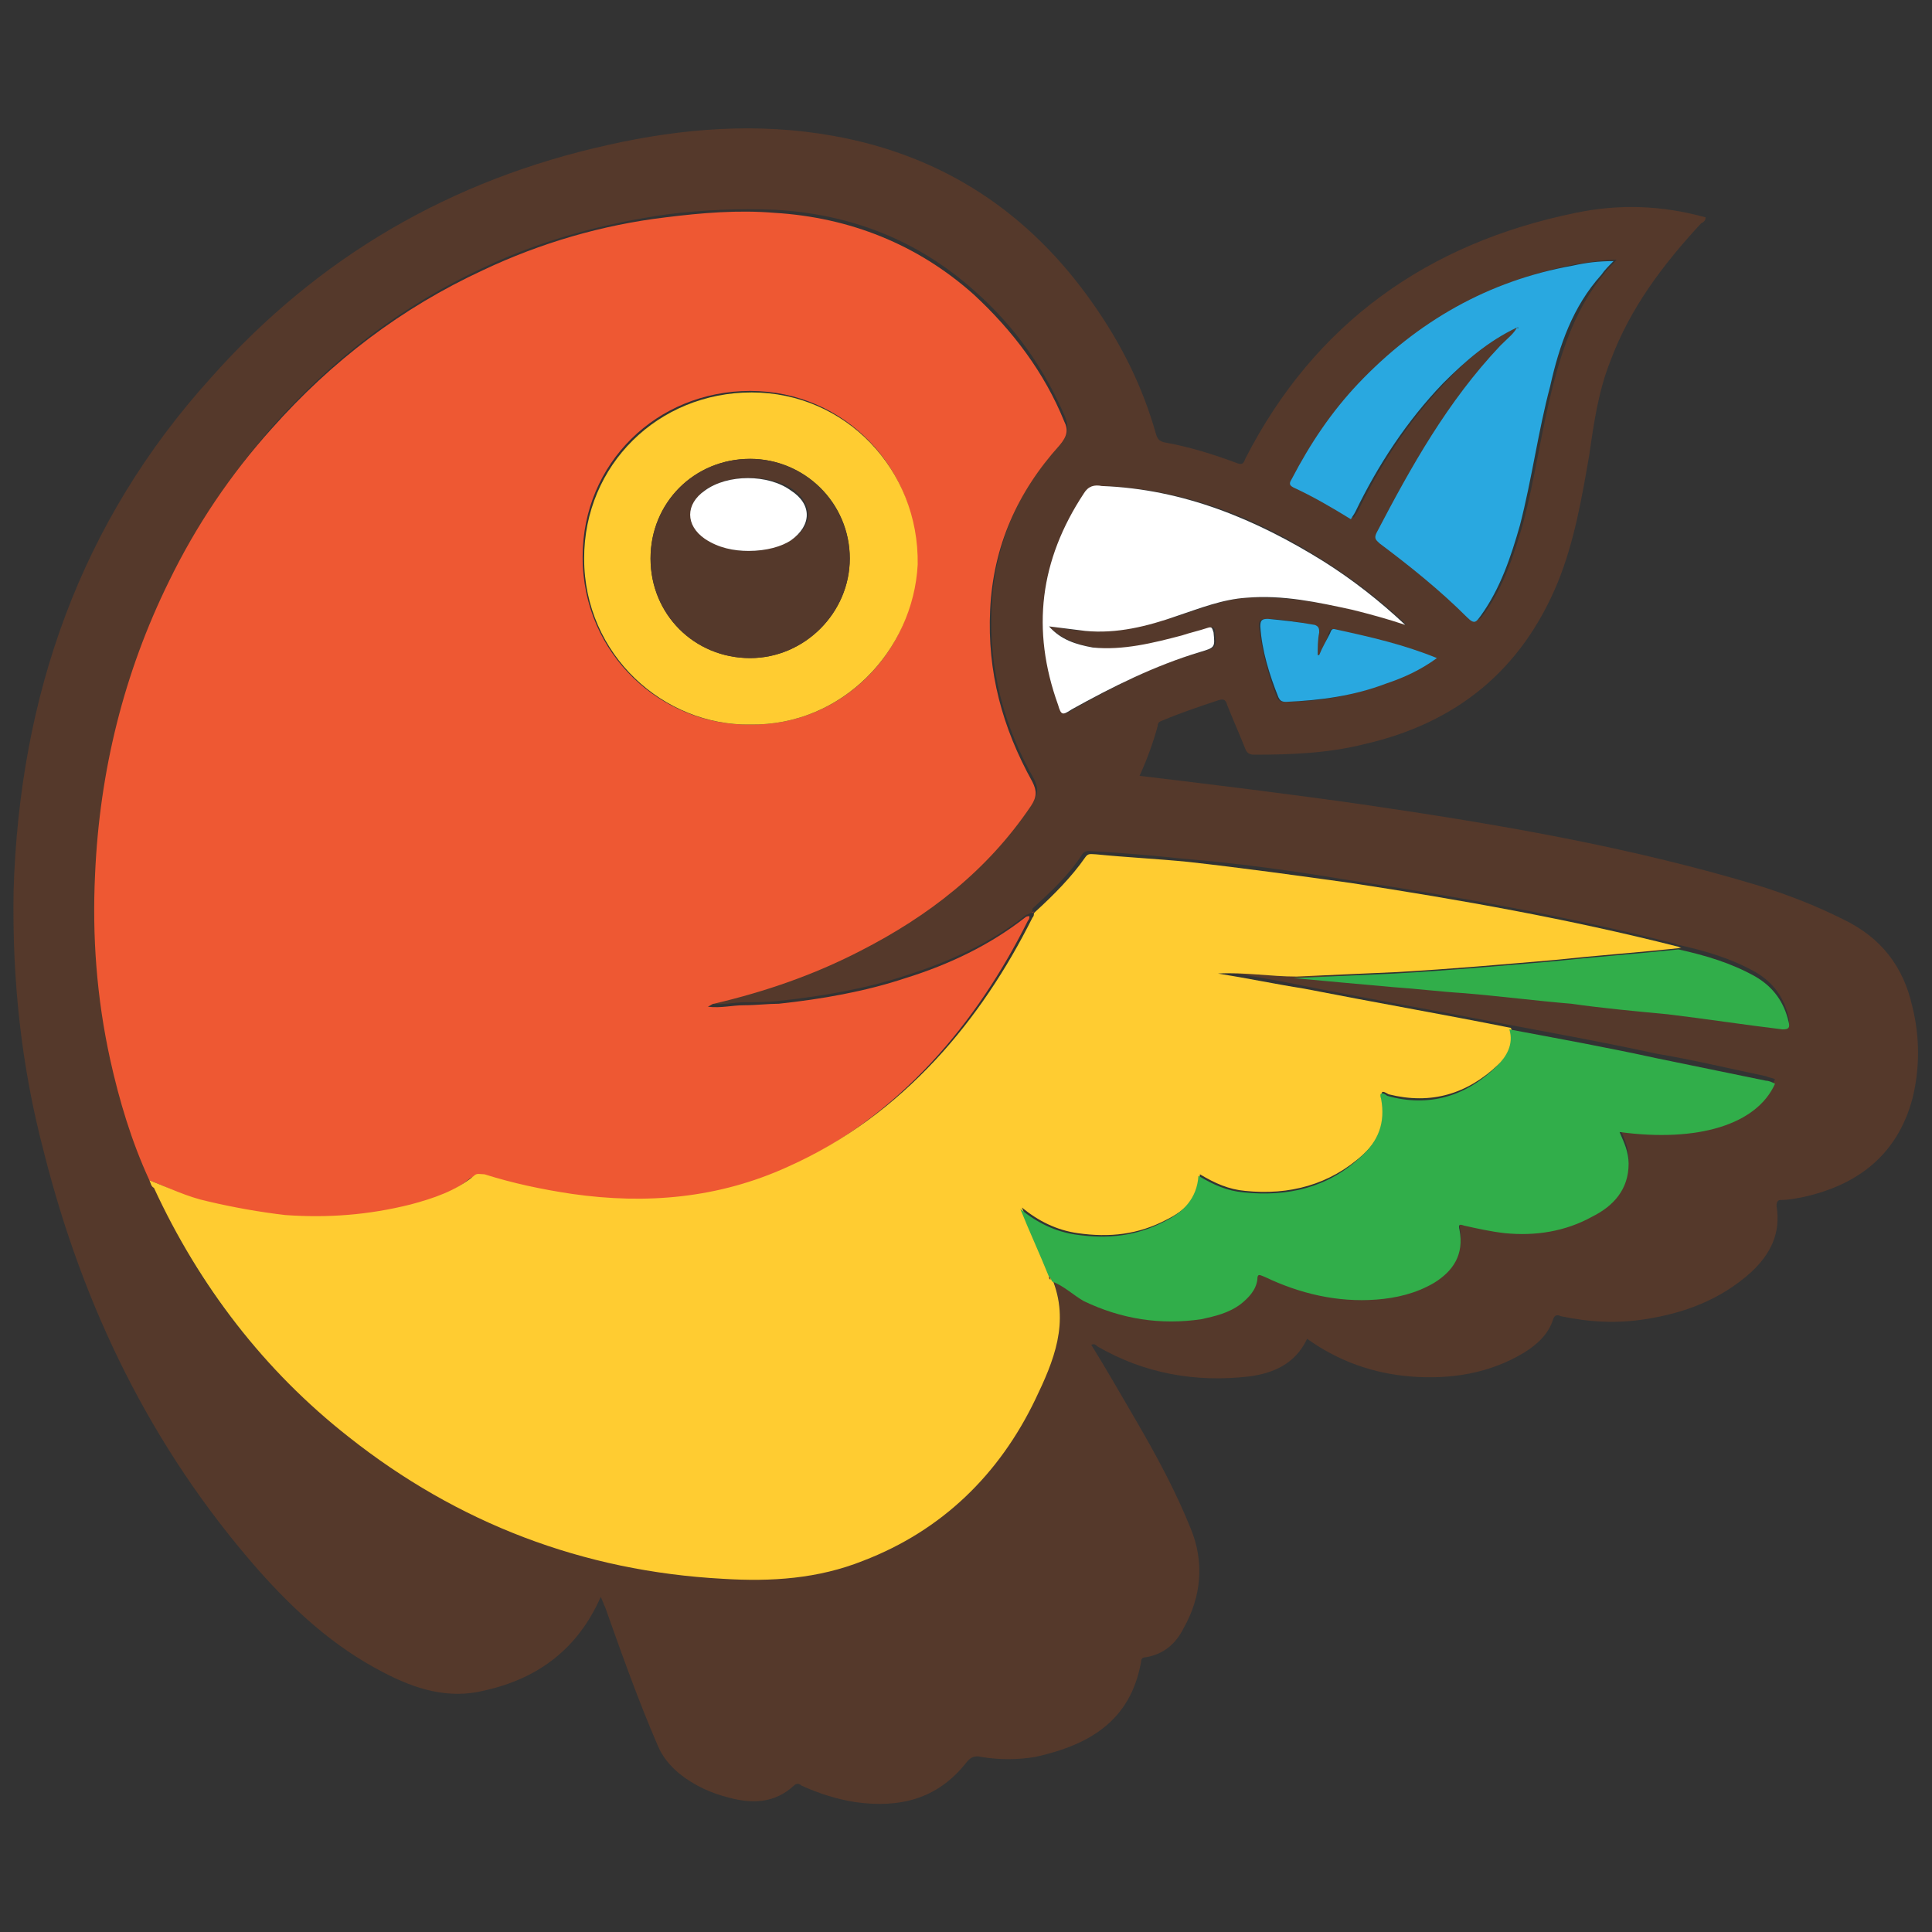 <?xml version="1.0" encoding="utf-8"?>
<!-- Generator: Adobe Illustrator 19.2.1, SVG Export Plug-In . SVG Version: 6.00 Build 0)  -->
<!DOCTYPE svg PUBLIC "-//W3C//DTD SVG 1.1//EN" "http://www.w3.org/Graphics/SVG/1.1/DTD/svg11.dtd">
<svg version="1.1" xmlns="http://www.w3.org/2000/svg" xmlns:xlink="http://www.w3.org/1999/xlink" x="0px" y="0px"
	 viewBox="0 0 128 128" enable-background="new 0 0 128 128" xml:space="preserve">
<rect x="0" y="0" width="128" height="128" fill="#333333" stroke="none"/>
<g id="Square_Background">
</g>
<g id="Proget_Icon">
</g>
<g id="Nuget_Icon">
</g>
<g id="Layer_1">
	<g>
		<path fill="#55392B" d="M75.5,51.4c5,0.6,9.9,1.2,14.8,1.9c8.9,1.3,17.7,2.8,26.3,5.4c1.9,0.6,3.7,1.3,5.5,2.2
			c2.5,1.2,4,3.1,4.6,5.8c0.5,2,0.5,4.1,0,6.1c-1,3.7-3.6,5.7-7.2,6.5c-0.5,0.1-1,0.2-1.5,0.2c-0.2,0-0.3,0.1-0.3,0.4
			c0.3,1.8-0.4,3.2-1.7,4.4c-2,1.8-4.4,2.7-7,3.1c-1.9,0.3-3.7,0.2-5.6-0.2c-0.2-0.1-0.4-0.1-0.5,0.2c-0.3,1-1.1,1.7-1.9,2.2
			c-2.3,1.4-4.9,1.8-7.5,1.6c-2.5-0.2-4.8-1-6.9-2.5c-0.8,1.7-2.3,2.3-3.9,2.5c-3.5,0.4-6.9-0.2-10-2c-0.1-0.1-0.2-0.2-0.4-0.1
			c1,1.6,1.9,3.2,2.9,4.9c1.4,2.4,2.7,4.8,3.7,7.3c0.9,2.2,0.7,4.5-0.5,6.6c-0.5,1-1.3,1.7-2.5,1.9c-0.2,0-0.3,0.1-0.3,0.3
			c-0.7,3.9-3.4,5.5-7,6.3c-1.2,0.2-2.4,0.2-3.6,0c-0.4-0.1-0.7,0-1,0.4c-1.9,2.4-4.4,3-7.3,2.6c-1.3-0.2-2.5-0.6-3.6-1.1
			c-0.1-0.1-0.3-0.2-0.5,0c-1.3,1.2-2.8,1.2-4.3,0.8c-1.2-0.3-2.3-0.8-3.3-1.6c-0.6-0.5-1.1-1.1-1.4-1.8c-1.3-3-2.4-6.1-3.5-9.2
			c-0.1-0.2-0.2-0.5-0.3-0.7c-1.5,3.4-4.1,5.4-7.7,6.2c-2.4,0.6-4.6-0.1-6.7-1.2c-3.3-1.7-5.9-4.1-8.3-6.8
			C10,95.9,5.5,86.6,2.9,76.3c-1.5-5.7-2.1-11.4-2-17.3C1.3,46.1,5.3,34.6,14,25C21.1,17,29.9,11.9,40.3,9.6
			c4.9-1.1,9.9-1.5,14.9-0.6c7.3,1.3,13,5.1,17.2,11.1c1.9,2.7,3.3,5.5,4.2,8.7c0.1,0.3,0.2,0.4,0.5,0.5c1.7,0.3,3.3,0.8,4.9,1.4
			c0.3,0.1,0.4,0,0.5-0.3c4.6-9,12.1-14.3,21.9-16.3c2.9-0.6,5.7-0.5,8.6,0.3c0,0.2-0.1,0.3-0.3,0.4c-2.5,2.7-4.7,5.6-6,9.1
			c-0.8,2-1.1,4.1-1.4,6.2c-0.5,2.9-1,5.8-2.1,8.5c-2.4,5.8-6.7,9.3-12.8,10.7c-2.4,0.6-4.8,0.7-7.3,0.7c-0.3,0-0.5-0.1-0.6-0.4
			c-0.4-1-0.8-1.9-1.2-2.9c-0.1-0.4-0.3-0.4-0.6-0.3c-1.2,0.4-2.4,0.8-3.6,1.3c-0.2,0.1-0.4,0.1-0.4,0.4
			C76.4,49.2,76,50.3,75.5,51.4z M100.5,21.7C100.5,21.7,100.6,21.8,100.5,21.7c-0.2,0.4-0.6,0.7-0.9,1.1c-3.5,3.6-5.9,8-8.2,12.4
			c-0.2,0.3,0,0.5,0.2,0.7c2,1.5,4,3.1,5.8,4.9c0.5,0.4,0.6,0.3,0.9-0.1c1.3-1.8,2-3.9,2.6-6c0.8-3,1.2-6.1,2-9.2
			c0.7-2.7,1.6-5.2,3.4-7.4c0.2-0.3,0.5-0.5,0.8-0.9c-1,0-1.9,0.2-2.7,0.3c-5.6,1.1-10.3,3.8-14.2,7.8c-1.8,1.9-3.3,4-4.4,6.3
			c-0.1,0.2-0.3,0.5,0.1,0.6c1.3,0.6,2.5,1.4,3.8,2.1c0.1-0.2,0.2-0.3,0.3-0.5c1.5-3.1,3.4-6,5.8-8.5
			C97.1,23.9,98.6,22.6,100.5,21.7z M68.3,60.5L68.3,60.5c-0.1,0-0.2,0.1-0.3,0.1c-2.4,1.9-5.1,3.1-7.9,4c-2.7,0.9-5.6,1.4-8.4,1.7
			c-0.8,0.1-1.6,0.1-2.3,0.1c-0.8,0-1.5,0.2-2.4,0.1c0.2-0.1,0.3-0.1,0.4-0.2c3.4-0.8,6.6-2,9.7-3.5c4.5-2.3,8.5-5.3,11.3-9.6
			c0.4-0.6,0.4-1,0.1-1.6c-2-3.5-3-7.3-2.8-11.4c0.2-4.2,1.8-7.8,4.6-10.9c0.5-0.5,0.5-0.9,0.3-1.6c-1.4-3.3-3.4-6.1-6-8.4
			c-3.8-3.4-8.2-5.1-13.2-5.4c-2.4-0.1-4.8,0-7.2,0.3c-4.2,0.6-8.3,1.7-12.1,3.5c-5.4,2.5-10,6-14,10.5c-2.7,3.1-5,6.5-6.8,10.1
			c-3,6.1-4.6,12.6-4.9,19.4c-0.2,4.1,0.1,8.3,1,12.3c0.6,2.8,1.4,5.5,2.6,8c0.1,0.2,0.1,0.4,0.2,0.6c2.9,6.6,7.2,12.1,12.9,16.5
			c7.3,5.7,15.6,8.9,24.8,9.4c3.2,0.2,6.3,0,9.3-1.2c5.2-2.1,8.9-5.7,11.4-10.7c1.2-2.5,2.3-5.1,1.1-8c0.7,0.4,1.3,1,2.1,1.3
			c2.5,1.2,5.1,1.6,7.8,1.2c0.9-0.1,1.9-0.4,2.6-1c0.5-0.4,1-0.8,1.1-1.6c0-0.5,0.2-0.4,0.5-0.2c2.3,1.1,4.8,1.7,7.4,1.5
			c1.4-0.1,2.6-0.4,3.8-1.1c1.3-0.8,2-1.9,1.7-3.5c-0.1-0.4,0.1-0.4,0.3-0.3c0.9,0.2,1.8,0.4,2.7,0.5c2,0.2,4,0,5.8-1.1
			c1.3-0.8,2.3-1.8,2.4-3.5c0-0.8-0.3-1.4-0.6-2.1c5.3,0.7,9.1-0.5,10.3-3.2c-0.2-0.1-0.4-0.1-0.6-0.2c-2.4-0.5-4.9-1.1-7.3-1.5
			c-3.2-0.7-6.5-1.3-9.7-1.9c-4.6-0.9-9.2-1.7-13.7-2.6c-1.9-0.4-3.8-0.7-5.7-1c1.8-0.1,3.5,0.2,5.2,0.2c2.2,0.2,4.3,0.4,6.5,0.6
			c1.6,0.1,3.2,0.3,4.7,0.4c2.4,0.2,4.7,0.5,7.1,0.7c2.1,0.2,4.3,0.4,6.4,0.7c2.6,0.3,5.1,0.6,7.6,1c0.4,0,0.5-0.1,0.4-0.5
			c-0.3-1.3-1-2.3-2.2-3c-1.6-0.9-3.3-1.4-5.1-1.8c-0.1,0-0.2-0.1-0.3-0.1c-7.1-1.8-14.3-3.1-21.6-4.2c-3.6-0.6-7.2-1.1-10.8-1.4
			c-2-0.2-4.1-0.4-6.1-0.5c-0.2,0-0.5-0.1-0.7,0.2c-0.9,1.4-2.1,2.5-3.3,3.6C68.4,60.4,68.4,60.5,68.3,60.5z M69.5,41.5
			c0.8,0.1,1.7,0.3,2.5,0.3c2.1,0.2,4.1-0.4,6.1-1c1.5-0.5,3-1.1,4.6-1.2c2.4-0.1,4.7,0.3,7,0.8c1.2,0.3,2.3,0.6,3.5,1
			c-1.7-1.6-3.5-3-5.4-4.2c-4.5-2.9-9.3-4.8-14.7-5c-0.5,0-0.9,0-1.2,0.5c-2.9,4.4-3.6,9-1.7,14c0.3,0.7,0.3,0.7,0.9,0.3
			c2.7-1.5,5.5-3,8.5-3.8c1-0.3,1-0.3,0.9-1.3c0-0.3-0.1-0.4-0.4-0.3c-0.5,0.2-1.1,0.3-1.7,0.5c-1.9,0.5-3.9,1.1-5.9,0.8
			C71.3,42.7,70.3,42.3,69.5,41.5z M87.4,43.4c-0.1,0-0.1,0-0.2,0c0-0.5,0.1-1,0.1-1.5c0-0.2,0.1-0.4-0.3-0.5c-1-0.2-2-0.4-3.1-0.4
			c-0.4,0-0.5,0.1-0.5,0.5c0.2,1.6,0.6,3.2,1.2,4.7c0.1,0.2,0.2,0.3,0.5,0.3c2.3,0,4.5-0.4,6.6-1.2c1.2-0.4,2.3-0.9,3.4-1.7
			c-2.2-0.9-4.5-1.4-6.7-1.9c-0.3-0.1-0.3,0.1-0.4,0.3C87.9,42.4,87.7,42.9,87.4,43.4z"/>
		<path fill="#EE5833" d="M9.9,78.2c-1.2-2.6-2-5.3-2.6-8c-0.9-4.1-1.2-8.2-1-12.3c0.3-6.8,1.9-13.3,4.9-19.4
			c1.8-3.7,4.1-7.1,6.8-10.1c4-4.5,8.6-8,14-10.5c3.8-1.8,7.9-3,12.1-3.5c2.4-0.3,4.8-0.5,7.2-0.3c5,0.3,9.5,2.1,13.2,5.4
			c2.6,2.4,4.7,5.2,6,8.4c0.3,0.6,0.2,1-0.3,1.6c-2.8,3.1-4.4,6.7-4.6,10.9c-0.2,4.1,0.8,7.8,2.8,11.4c0.3,0.6,0.3,1-0.1,1.6
			c-2.9,4.3-6.8,7.3-11.3,9.6c-3.1,1.6-6.3,2.7-9.7,3.5c-0.1,0-0.2,0.1-0.4,0.2c0.9,0.1,1.6-0.1,2.4-0.1c0.8,0,1.6-0.1,2.3-0.1
			c2.8-0.3,5.7-0.8,8.4-1.7c2.9-0.9,5.6-2.2,7.9-4c0.1-0.1,0.2-0.1,0.3-0.1c0,0.1,0,0.2-0.1,0.3c-1.7,3.4-3.8,6.6-6.4,9.4
			c-2.8,3-6,5.4-9.8,7.1c-4.6,2.1-9.4,2.5-14.3,1.8c-2-0.3-3.9-0.7-5.8-1.3c-0.2-0.1-0.4-0.1-0.7,0.1c-1.2,1-2.7,1.5-4.2,1.9
			c-2.7,0.7-5.5,0.9-8.3,0.7c-1.7-0.1-3.4-0.4-5.1-0.9C12.4,79.3,11.2,78.7,9.9,78.2z M49.7,48c6.1,0.1,10.9-4.9,11-10.7
			c0.2-6.2-4.7-11.4-11-11.4c-6.2,0-11.1,4.8-11.1,11C38.6,43.4,43.9,48.1,49.7,48z"/>
		<path fill="#FFCC31" d="M9.9,78.2c1.3,0.5,2.5,1.1,3.9,1.4c1.7,0.4,3.4,0.7,5.1,0.9c2.8,0.2,5.5,0,8.3-0.7c1.5-0.4,3-0.9,4.2-1.9
			c0.2-0.2,0.4-0.1,0.7-0.1c1.9,0.6,3.8,1,5.8,1.3c4.9,0.7,9.7,0.3,14.3-1.8c3.8-1.7,7-4.1,9.8-7.1c2.6-2.8,4.7-6,6.4-9.4
			c0.1-0.1,0.1-0.2,0.1-0.3l0,0c0,0,0.1-0.1,0.1-0.1c1.2-1.1,2.4-2.3,3.3-3.6c0.2-0.3,0.4-0.2,0.7-0.2c2,0.2,4.1,0.3,6.1,0.5
			c3.6,0.4,7.2,0.9,10.8,1.4c7.2,1.1,14.5,2.4,21.6,4.2c0.1,0,0.2,0.1,0.3,0.1c-2.8,0.3-5.6,0.5-8.4,0.8c-3.5,0.3-6.9,0.6-10.4,0.8
			c-2.2,0.1-4.5,0.2-6.7,0.3c-1.7,0-3.5-0.3-5.2-0.2c1.9,0.3,3.8,0.7,5.7,1c4.6,0.9,9.2,1.7,13.7,2.6c0.4,1-0.1,1.8-0.8,2.4
			c-2.1,2-4.5,2.7-7.3,2c-0.2-0.1-0.6-0.4-0.4,0.2c0.4,1.5-0.2,2.8-1.3,3.8c-2.2,2-4.9,2.7-7.8,2.4c-1.1-0.1-2-0.5-3-1.1
			c-0.1,1.6-1,2.4-2.2,3c-1.9,1-3.8,1.2-5.9,0.9c-1.4-0.2-2.6-0.8-3.7-1.7c0.6,1.5,1.3,3,1.9,4.5c0,0.1,0,0.2,0.1,0.2l0,0
			c1.2,2.9,0.1,5.5-1.1,8c-2.4,5-6.2,8.7-11.4,10.7c-3,1.2-6.1,1.4-9.3,1.2c-9.3-0.5-17.6-3.7-24.8-9.4c-5.6-4.4-9.9-10-12.9-16.5
			C10,78.6,10,78.4,9.9,78.2z"/>
		<path fill="#31AE4A" d="M69.5,84.6c-0.6-1.5-1.3-3-1.9-4.5c1.1,0.9,2.3,1.5,3.7,1.7c2.1,0.3,4,0.1,5.9-0.9c1.2-0.6,2.1-1.5,2.2-3
			c1,0.6,1.9,1,3,1.1c2.9,0.3,5.6-0.3,7.8-2.4c1.1-1,1.6-2.2,1.3-3.8c-0.2-0.6,0.3-0.3,0.4-0.2c2.8,0.8,5.3,0,7.3-2
			c0.6-0.6,1.1-1.4,0.8-2.4c3.2,0.6,6.5,1.2,9.7,1.9c2.4,0.5,4.9,1,7.3,1.5c0.2,0,0.4,0.1,0.6,0.2c-1.2,2.7-5.1,3.9-10.3,3.2
			c0.3,0.7,0.6,1.3,0.6,2.1c0,1.7-1,2.8-2.4,3.5c-1.8,1-3.8,1.3-5.8,1.1c-0.9-0.1-1.8-0.3-2.7-0.5c-0.3-0.1-0.4-0.1-0.3,0.3
			c0.3,1.6-0.4,2.7-1.7,3.5c-1.2,0.7-2.5,1-3.8,1.1c-2.6,0.2-5.1-0.4-7.4-1.5c-0.3-0.1-0.5-0.3-0.5,0.2c-0.1,0.7-0.6,1.2-1.1,1.6
			c-0.8,0.6-1.7,0.8-2.6,1c-2.7,0.4-5.3,0-7.8-1.2c-0.7-0.4-1.3-1-2.1-1.3l0,0C69.6,84.7,69.6,84.6,69.5,84.6z"/>
		<path fill="#29A8E0" d="M100.5,21.7c-1.9,0.9-3.4,2.2-4.9,3.7c-2.4,2.5-4.3,5.4-5.8,8.5c-0.1,0.2-0.2,0.3-0.3,0.5
			c-1.3-0.8-2.5-1.5-3.8-2.1c-0.4-0.2-0.2-0.4-0.1-0.6c1.2-2.3,2.6-4.4,4.4-6.3c3.9-4.1,8.6-6.8,14.2-7.8c0.9-0.2,1.7-0.3,2.7-0.3
			c-0.3,0.3-0.6,0.6-0.8,0.9c-1.9,2.1-2.8,4.7-3.4,7.4c-0.8,3-1.2,6.1-2,9.2c-0.6,2.1-1.3,4.2-2.6,6c-0.3,0.4-0.4,0.6-0.9,0.1
			c-1.8-1.8-3.8-3.4-5.8-4.9c-0.2-0.2-0.4-0.3-0.2-0.7c2.3-4.4,4.7-8.7,8.2-12.4C99.9,22.4,100.3,22.1,100.5,21.7
			c0.1,0.1,0.1,0,0.1,0C100.6,21.7,100.5,21.7,100.5,21.7z"/>
		<path fill="#FFFFFF" d="M69.5,41.5c0.8,0.9,1.8,1.2,2.9,1.4c2,0.2,4-0.3,5.9-0.8c0.6-0.2,1.1-0.3,1.7-0.5c0.3-0.1,0.3,0,0.4,0.3
			c0.1,1,0.1,1-0.9,1.3c-3,0.9-5.8,2.3-8.5,3.8c-0.6,0.4-0.7,0.4-0.9-0.3c-1.8-5-1.2-9.6,1.7-14c0.3-0.5,0.7-0.6,1.2-0.5
			c5.4,0.2,10.2,2.2,14.7,5c1.9,1.2,3.7,2.6,5.4,4.2c-1.2-0.4-2.3-0.7-3.5-1c-2.3-0.5-4.6-1-7-0.8c-1.6,0.1-3.1,0.7-4.6,1.2
			c-2,0.7-4,1.2-6.1,1C71.1,41.7,70.3,41.6,69.5,41.5z"/>
		<path fill="#31AE4A" d="M85.7,64.8c2.2-0.1,4.5-0.2,6.7-0.3c3.5-0.2,6.9-0.5,10.4-0.8c2.8-0.3,5.6-0.5,8.4-0.8
			c1.8,0.4,3.5,0.9,5.1,1.8c1.2,0.7,1.9,1.7,2.2,3c0.1,0.4,0,0.5-0.4,0.5c-2.5-0.3-5.1-0.7-7.6-1c-2.1-0.2-4.3-0.4-6.4-0.7
			c-2.4-0.2-4.7-0.5-7.1-0.7c-1.6-0.1-3.2-0.3-4.7-0.4C90,65.2,87.9,65,85.7,64.8z"/>
		<path fill="#29A8E0" d="M87.4,43.4c0.2-0.5,0.5-1,0.7-1.4c0.1-0.2,0.1-0.4,0.4-0.3c2.3,0.5,4.5,1,6.7,1.9
			c-1.1,0.8-2.2,1.3-3.4,1.7c-2.1,0.8-4.3,1.1-6.6,1.2c-0.3,0-0.4-0.1-0.5-0.3c-0.6-1.5-1.1-3.1-1.2-4.7c0-0.4,0.1-0.5,0.5-0.5
			c1,0.1,2,0.2,3.1,0.4c0.3,0.1,0.3,0.3,0.3,0.5c-0.1,0.5-0.1,1-0.1,1.5C87.3,43.4,87.4,43.4,87.4,43.4z"/>
		<path fill="#EE5833" d="M68.5,60.4c0,0-0.1,0.1-0.1,0.1C68.4,60.5,68.4,60.4,68.5,60.4z"/>
		<path fill="#FFCC31" d="M49.7,48c-5.7,0.1-11-4.6-11-11c0-6.2,4.9-11,11.1-11c6.2,0,11.1,5.1,11,11.4C60.5,43.1,55.8,48.1,49.7,48
			z M43.1,37c0,3.7,2.9,6.6,6.6,6.6c3.6,0,6.6-3,6.6-6.6c0-3.7-3-6.6-6.6-6.6C46,30.4,43.1,33.3,43.1,37z"/>
		<path fill="#55392B" d="M69.5,84.6c0.1,0,0.1,0.1,0.1,0.2C69.5,84.7,69.5,84.7,69.5,84.6z"/>
		<path fill="#55392B" d="M100.5,21.7c0,0,0.1,0,0.1,0C100.6,21.7,100.6,21.7,100.5,21.7C100.6,21.8,100.5,21.7,100.5,21.7z"/>
		<path fill="#55392B" d="M43.1,37c0-3.7,2.9-6.6,6.6-6.6c3.6,0,6.6,3,6.6,6.6c0,3.6-3,6.6-6.6,6.6C46,43.6,43.1,40.7,43.1,37z
			 M49.6,36.5c1.2,0,2.1-0.3,2.9-0.8c1.4-0.9,1.4-2.3,0-3.3c-1.5-1-4.2-1-5.7,0c-1.3,0.9-1.3,2.3,0,3.2
			C47.6,36.3,48.6,36.5,49.6,36.5z"/>
		<path fill="#FFFFFF" d="M49.6,36.5c-1,0-2-0.2-2.9-0.8c-1.3-0.9-1.3-2.3,0-3.2c1.5-1.1,4.2-1.1,5.7,0c1.4,0.9,1.4,2.3,0,3.3
			C51.8,36.2,50.8,36.5,49.6,36.5z"/>
	</g>
</g>
<g id="square_background">
</g>
<g id="updated">
</g>
</svg>
